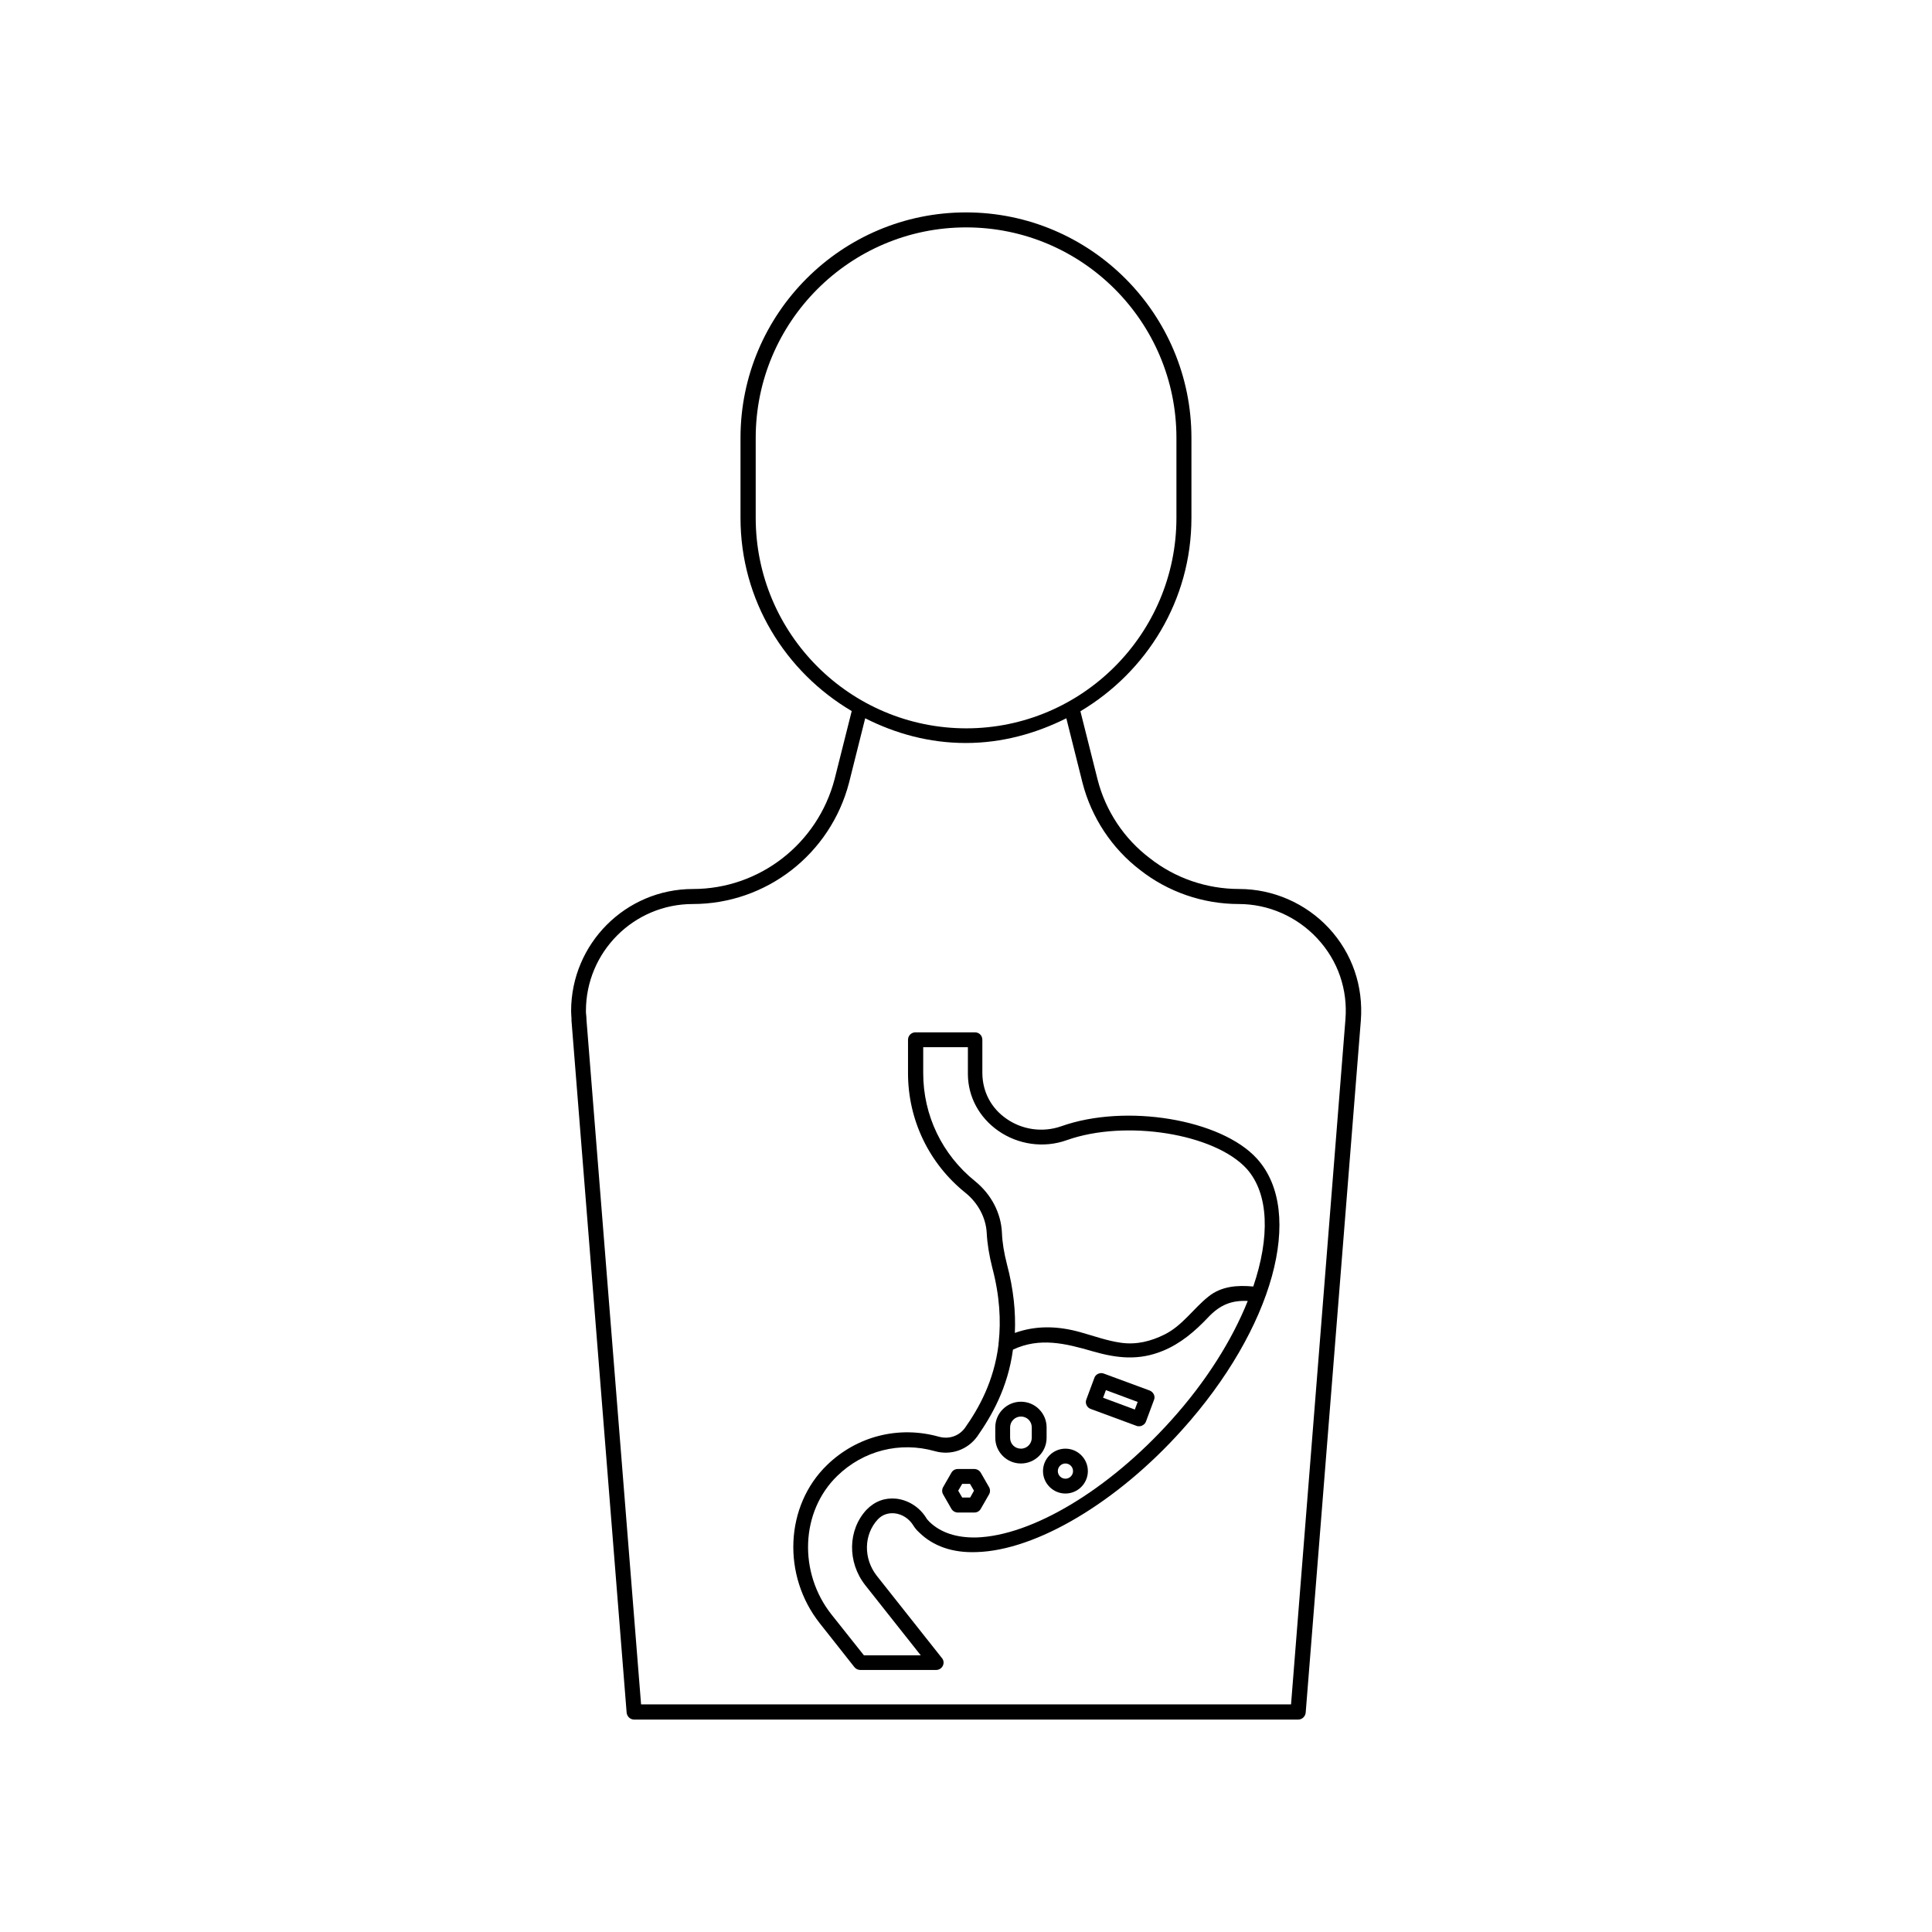 <?xml version="1.0" encoding="UTF-8"?>
<!-- Uploaded to: ICON Repo, www.svgrepo.com, Generator: ICON Repo Mixer Tools -->
<svg fill="#000000" width="800px" height="800px" version="1.1" viewBox="144 144 512 512" xmlns="http://www.w3.org/2000/svg">
 <g>
  <path d="m472.39 379.59c-8.613 0-16.977-2.871-23.68-8.16-6.801-5.141-11.738-12.543-13.855-20.906l-4.535-18.035c17.531-10.43 29.422-29.371 29.422-51.238v-21.211c0-32.949-26.801-59.75-59.75-59.75-32.949 0-59.75 26.801-59.75 59.75v21.211c0 21.867 11.891 40.809 29.473 51.188l-4.535 18.035c-4.484 17.129-19.902 29.121-37.535 29.121-17.836 0-32.293 14.508-32.293 32.344 0 0.402 0.051 0.805 0.051 1.258 0.051 0.352 0.051 0.754 0.051 1.309l14.609 183.34c0.102 1.059 0.957 1.863 2.016 1.863h175.93c1.059 0 1.914-0.805 2.016-1.863l14.609-183.34c0.707-9.117-2.266-17.836-8.465-24.535-6.144-6.602-14.809-10.379-23.777-10.379zm-128.12-98.344v-21.211c0-30.73 24.988-55.773 55.773-55.773 30.73 0 55.723 24.988 55.723 55.773v21.211c0 30.73-24.988 55.773-55.723 55.773-30.785-0.051-55.773-25.039-55.773-55.773zm156.28 132.96-14.41 181.47h-172.25l-14.461-181.32c0-0.504-0.051-1.008-0.102-1.512-0.051-0.352-0.051-0.656-0.051-0.957 0-15.617 12.695-28.312 28.312-28.312 19.445 0 36.477-13.199 41.414-32.145l4.281-17.078c8.062 4.082 17.027 6.551 26.652 6.551 9.621 0 18.59-2.519 26.652-6.551l4.281 17.078c2.367 9.219 7.809 17.434 15.266 23.125 7.356 5.793 16.625 9.02 26.148 9.02 7.859 0 15.418 3.324 20.809 9.117 5.492 5.891 8.113 13.551 7.457 21.512z"/>
  <path d="m425.24 442.47c-4.887 1.715-10.328 0.957-14.559-2.016-3.981-2.769-6.297-7.055-6.348-12.043v-8.867c0-1.109-0.855-1.965-1.965-1.965h-15.77c-1.109 0-1.965 0.906-1.965 1.965v8.867c0 12.344 5.543 23.93 15.215 31.691 3.375 2.719 5.441 6.648 5.644 10.68 0.152 2.871 0.656 5.945 1.461 9.117 2.016 7.609 2.316 14.156 1.715 19.801-0.051 0.203-0.051 0.402-0.051 0.656-1.211 9.773-5.289 16.93-8.867 22.016-1.562 2.168-4.231 3.125-6.953 2.367-10.629-2.973-21.715-0.152-29.625 7.508-11.133 10.781-11.992 29.27-1.863 42.02l9.117 11.539c0.352 0.453 0.957 0.754 1.562 0.754h20.102c0.754 0 1.461-0.453 1.762-1.109 0.352-0.656 0.25-1.512-0.25-2.066l-17.23-21.766c-3.578-4.535-3.527-10.934 0.301-15.012 1.16-1.211 2.719-1.715 4.383-1.562 2.016 0.203 3.879 1.41 4.988 3.223 0.402 0.656 0.906 1.258 1.512 1.812 3.727 3.68 8.918 5.492 15.266 5.238 15.77-0.453 37.18-13.148 54.41-32.344 24.184-26.852 32.746-57.785 19.852-71.945-9.473-10.422-34.715-14.652-51.844-8.559zm29.121 77.941c-16.574 18.438-36.879 30.582-51.641 31.035-5.188 0.102-9.422-1.258-12.395-4.133-0.402-0.402-0.707-0.754-0.906-1.109-1.762-2.82-4.734-4.684-7.91-5.039-2.973-0.301-5.644 0.656-7.859 2.922-4.988 5.34-5.141 13.906-0.352 20l14.711 18.59h-15.062l-8.566-10.781c-8.867-11.184-8.211-27.355 1.512-36.777 6.902-6.699 16.574-9.168 25.844-6.551 4.281 1.211 8.664-0.352 11.234-3.879 3.777-5.391 8.113-12.848 9.473-23.023 7.106-3.324 13.855-1.664 21.16 0.453 6.449 1.863 12.191 2.469 18.488-0.102 4.734-1.914 8.566-5.188 12.043-8.867 3.176-3.375 6.246-4.586 10.531-4.383-4.133 10.332-11.035 21.367-20.305 31.645zm21.766-35.469c-4.18-0.402-8.465-0.102-11.891 2.672-4.031 3.223-6.852 7.656-11.586 10.027-3.629 1.812-7.457 2.769-11.488 2.215-3.727-0.504-7.254-1.812-10.883-2.82-5.945-1.664-11.738-1.812-17.332 0.203 0.25-5.391-0.301-11.438-2.117-18.289-0.754-2.922-1.211-5.691-1.309-8.312-0.25-5.188-2.82-10.125-7.106-13.602-8.766-7.055-13.754-17.48-13.754-28.617v-6.902h11.84v7.203c0.051 5.996 3.023 11.438 8.062 14.965 5.289 3.68 12.09 4.637 18.137 2.469 15.566-5.543 39.195-1.762 47.711 7.609 5.894 6.644 6.148 18.129 1.715 31.18z"/>
  <path d="m421.36 522.27c0-3.727-3.023-6.801-6.801-6.801-3.727 0-6.801 3.023-6.801 6.801v2.769c0 3.727 3.023 6.801 6.801 6.801 3.727 0 6.801-3.023 6.801-6.801zm-3.93 2.769c0 1.562-1.258 2.871-2.871 2.871-1.613 0-2.871-1.258-2.871-2.871v-2.769c0-1.562 1.258-2.871 2.871-2.871 1.613 0 2.871 1.258 2.871 2.871z"/>
  <path d="m448.67 512.5-12.141-4.484c-0.504-0.203-1.008-0.152-1.512 0.051-0.453 0.203-0.855 0.605-1.008 1.109l-2.117 5.691c-0.402 1.008 0.152 2.168 1.16 2.519l12.141 4.484c0.203 0.102 0.453 0.102 0.707 0.102 0.301 0 0.555-0.051 0.805-0.203 0.453-0.203 0.855-0.605 1.008-1.109l2.117-5.691c0.398-0.957-0.152-2.066-1.16-2.469zm-3.93 5.039-8.414-3.125 0.754-2.016 8.414 3.125z"/>
  <path d="m403.93 534.31c-0.352-0.605-1.008-1.008-1.715-1.008h-4.383c-0.707 0-1.359 0.352-1.715 1.008l-2.168 3.777c-0.352 0.605-0.352 1.359 0 1.965l2.168 3.777c0.352 0.605 1.008 1.008 1.715 1.008h4.383c0.707 0 1.359-0.352 1.715-1.008l2.168-3.777c0.352-0.605 0.352-1.359 0-1.965zm-2.824 6.551h-2.113l-1.059-1.812 1.059-1.812h2.066l1.059 1.812z"/>
  <path d="m426.35 527.91c-3.273 0-5.945 2.672-5.945 5.945s2.672 5.945 5.945 5.945c3.273 0 5.945-2.672 5.945-5.945s-2.672-5.945-5.945-5.945zm0 7.961c-1.109 0-2.016-0.906-2.016-2.016s0.906-2.016 2.016-2.016 2.016 0.906 2.016 2.016-0.906 2.016-2.016 2.016z"/>
 </g>
</svg>